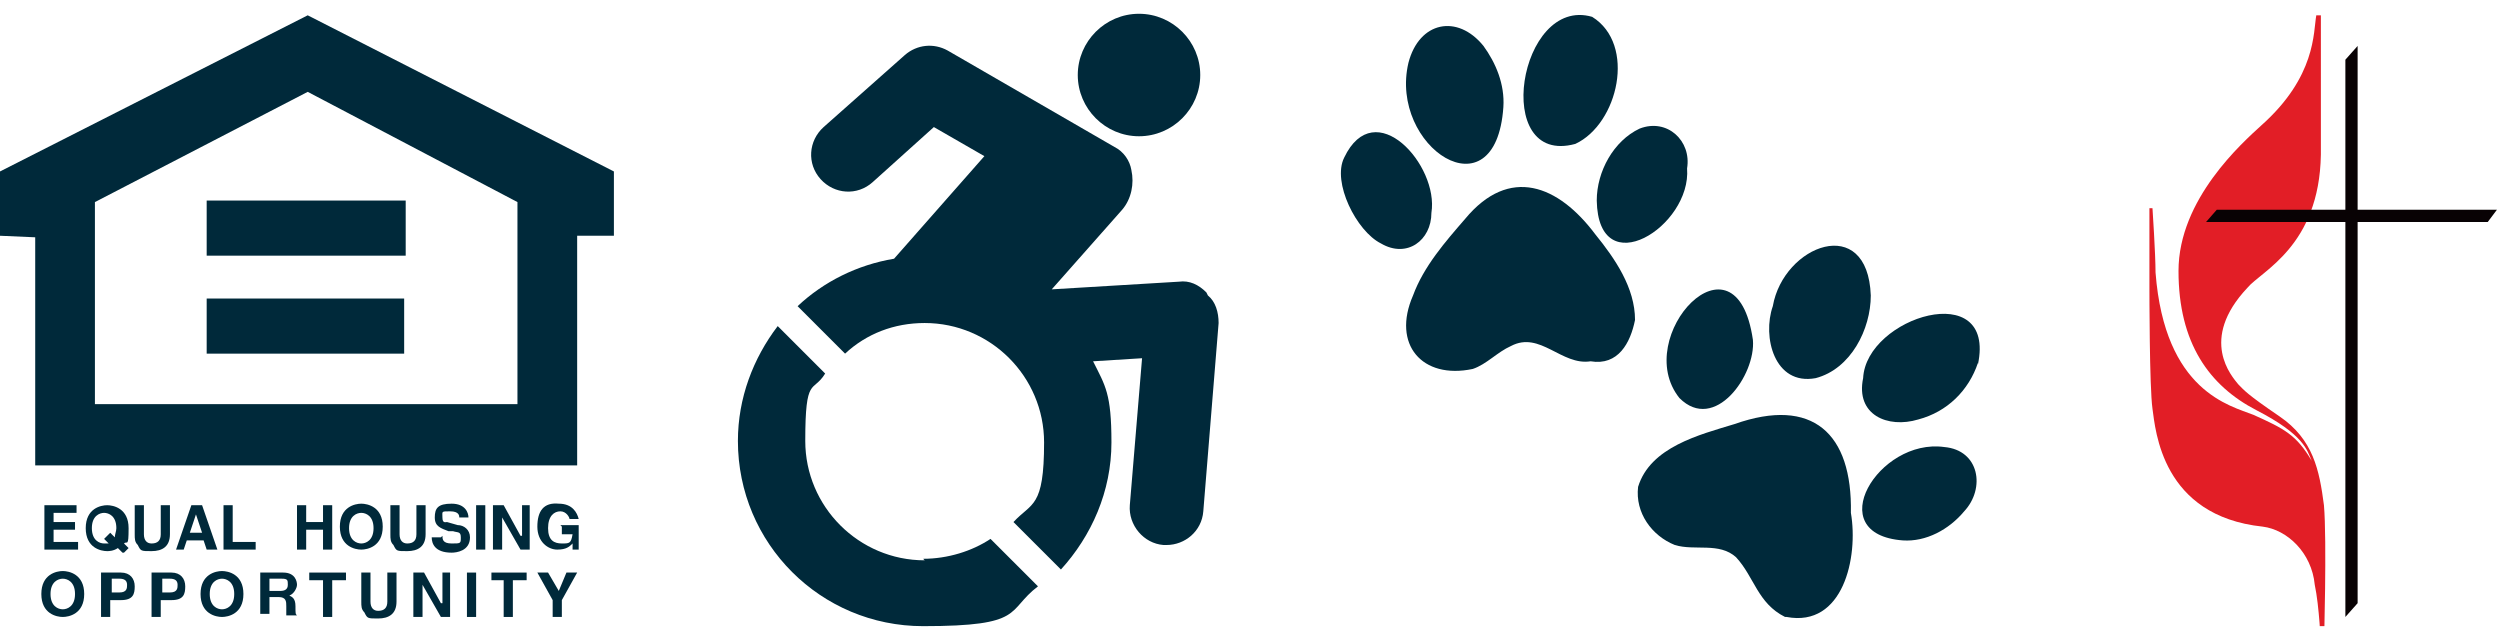 <?xml version="1.0" encoding="UTF-8"?>
<svg id="Layer_1" xmlns="http://www.w3.org/2000/svg" xmlns:xlink="http://www.w3.org/1999/xlink" version="1.1" viewBox="0 0 163.3 41.8">
  <!-- Generator: Adobe Illustrator 29.0.0, SVG Export Plug-In . SVG Version: 2.1.0 Build 186)  -->
  <defs>
    <style>
      .st0 {
        fill: none;
      }

      .st1 {
        clip-path: url(#clippath-1);
      }

      .st2 {
        fill: #00293a;
      }

      .st3 {
        fill: #e21e26;
      }

      .st4 {
        clip-path: url(#clippath);
      }

      .st5 {
        fill: #080204;
      }
    </style>
    <clipPath id="clippath">
      <rect class="st0" x="0" y=".9" width="129.3" height="40"/>
    </clipPath>
    <clipPath id="clippath-1">
      <rect class="st0" x="140.1" y=".9" width="23.2" height="40"/>
    </clipPath>
  </defs>
  <g class="st4">
    <path class="st2" d="M116.6,40.3c-1.8-.9-2-2.6-3.2-3.9-1.1-1-2.7-.4-4-.8-1.5-.6-2.6-2.1-2.4-3.8.8-2.6,4-3.4,6.3-4.1,5.1-1.8,7.7.6,7.6,5.8.5,2.9-.5,7.5-4.2,6.8"/>
    <path class="st2" d="M129.2,23.7c-.6,1.8-2,3.2-3.9,3.7-2,.6-4.1-.3-3.6-2.7.2-4,8.7-6.6,7.5-.9"/>
    <path class="st2" d="M104,1.1c2.9,1.8,1.7,7-1.1,8.3-5.5,1.5-3.7-9.7,1.1-8.3"/>
    <path class="st2" d="M87.8,10.3c2-4.2,6.2.5,5.7,3.6,0,1.8-1.6,3-3.3,2-1.6-.8-3.2-4-2.4-5.6"/>
    <path class="st2" d="M103.9,23.6c-1.9.3-3.3-2-5.2-1-.9.4-1.6,1.2-2.5,1.5-3.3.7-5.3-1.6-3.9-4.8.7-1.9,2.1-3.5,3.4-5,2.9-3.5,6.1-2.2,8.5,1,1.3,1.6,2.6,3.5,2.6,5.6-.3,1.5-1.1,3-2.9,2.7"/>
    <path class="st2" d="M98.2,7c-.5,7.2-7.5,2.6-6.2-2.9.7-2.7,3.2-3.2,4.9-1.1.8,1.1,1.4,2.5,1.3,4"/>
    <path class="st2" d="M122.2,19.3c0,2.2-1.3,4.8-3.6,5.4-2.7.5-3.5-2.7-2.8-4.7.7-4,6.2-6.1,6.4-.7"/>
    <path class="st2" d="M124.3,35.3c-5.4-.4-1.6-6.7,2.7-6.1,2.3.2,2.7,2.7,1.3,4.2-1,1.2-2.5,2-4,1.9h0Z"/>
    <path class="st2" d="M104.3,13.1c0-1.9,1.1-3.9,2.8-4.7,1.8-.7,3.4.8,3.1,2.6.3,3.8-5.8,7.6-5.9,2.1"/>
    <path class="st2" d="M114.5,22.2c.2,2.3-2.5,6.1-4.8,3.8-3.2-4,3.7-11.4,4.8-3.8,0,0,0,0,0,0"/>
    <polygon class="st2" points="5 33.5 3.5 33.5 3.5 34.1 4.9 34.1 4.9 34.6 3.5 34.6 3.5 35.4 5.1 35.4 5.1 35.9 2.9 35.9 2.9 33 5 33 5 33.5"/>
    <path class="st2" d="M7.2,34.8l.3.3c0-.2.1-.4.1-.6,0-.8-.5-1-.8-1s-.8.2-.8,1,.5,1,.8,1,.2,0,.3,0l-.3-.3.3-.3ZM8,36.1l-.3-.3c-.3.2-.6.2-.7.2-.4,0-1.4-.2-1.4-1.5s1-1.5,1.4-1.5,1.4.2,1.4,1.5-.1.8-.3,1l.3.3-.3.3Z"/>
    <path class="st2" d="M11.1,34.9c0,.8-.5,1.1-1.2,1.1s-.7,0-.9-.4c-.2-.2-.2-.4-.2-.7v-1.9h.6v1.9c0,.4.2.6.5.6.4,0,.6-.2.6-.6v-1.9h.6v1.9Z"/>
    <path class="st2" d="M12.1,35.9h-.6l1-2.9h.7l1,2.9h-.7l-.2-.6h-1.1l-.2.6ZM12.5,34.8h.7l-.4-1.2h0l-.4,1.2Z"/>
    <polygon class="st2" points="15.2 35.4 16.7 35.4 16.7 35.9 14.6 35.9 14.6 33 15.2 33 15.2 35.4"/>
    <polygon class="st2" points="20 34.6 20 35.9 19.4 35.9 19.4 33 20 33 20 34.1 21.1 34.1 21.1 33 21.7 33 21.7 35.9 21.1 35.9 21.1 34.6 20 34.6"/>
    <path class="st2" d="M23.6,32.9c.4,0,1.4.2,1.4,1.5s-1,1.5-1.4,1.5-1.4-.2-1.4-1.5,1-1.5,1.4-1.5M23.6,35.5c.3,0,.8-.2.8-1s-.5-1-.8-1-.8.2-.8,1,.5,1,.8,1"/>
    <path class="st2" d="M27.8,34.9c0,.8-.5,1.1-1.2,1.1s-.7,0-.9-.4c-.2-.2-.2-.4-.2-.7v-1.9h.6v1.9c0,.4.2.6.5.6.4,0,.6-.2.6-.6v-1.9h.6v1.9Z"/>
    <path class="st2" d="M28.9,35c0,.2,0,.5.6.5s.6,0,.6-.4-.2-.3-.5-.4h-.3c-.5-.2-.9-.3-.9-.9s.2-.9,1.1-.9,1.1.6,1.1.9h-.6c0-.1,0-.4-.6-.4s-.5,0-.5.4.2.3.3.3l.7.2c.4,0,.8.3.8.8,0,.9-.9,1-1.2,1-1.1,0-1.3-.6-1.3-1h.6Z"/>
    <rect class="st2" x="31.1" y="33" width=".6" height="2.9"/>
    <polygon class="st2" points="34.1 33 34.6 33 34.6 35.9 34 35.9 32.8 33.8 32.8 33.8 32.8 35.9 32.2 35.9 32.2 33 32.9 33 34 35 34.1 35 34.1 33"/>
    <path class="st2" d="M36.6,34.3h1.2v1.6h-.4v-.4c-.2.2-.4.4-1,.4s-1.3-.5-1.3-1.5.4-1.6,1.4-1.5c.9,0,1.2.6,1.3,1h-.6c0-.1-.2-.5-.6-.5s-.8.3-.8,1.1.4,1,.9,1,.6,0,.7-.6h-.7v-.5Z"/>
    <path class="st2" d="M4.1,37.3c.4,0,1.4.2,1.4,1.5s-1,1.5-1.4,1.5-1.4-.2-1.4-1.5,1-1.5,1.4-1.5M4.1,39.8c.3,0,.8-.2.8-1s-.5-1-.8-1-.8.2-.8,1,.5,1,.8,1"/>
    <path class="st2" d="M7.2,40.3h-.6v-2.9h1.3c.6,0,.9.4.9.9s-.1.9-.9.9h-.7v1.1ZM7.8,38.7c.5,0,.5-.3.5-.5,0-.3-.2-.4-.5-.4h-.5v.9h.6Z"/>
    <path class="st2" d="M10.5,40.3h-.6v-2.9h1.3c.6,0,.9.4.9.9s-.1.9-.9.9h-.7v1.1ZM11.1,38.7c.5,0,.5-.3.5-.5,0-.3-.2-.4-.5-.4h-.5v.9h.6Z"/>
    <path class="st2" d="M14.5,37.3c.4,0,1.4.2,1.4,1.5s-1,1.5-1.4,1.5-1.4-.2-1.4-1.5,1-1.5,1.4-1.5M14.5,39.8c.3,0,.8-.2.8-1s-.5-1-.8-1-.8.2-.8,1,.5,1,.8,1"/>
    <path class="st2" d="M17,37.4h1.5c.8,0,.9.6.9.8s-.2.6-.5.7c.2.1.4.2.4.7s0,.5.1.6h0c0,0-.7,0-.7,0,0-.1,0-.3,0-.6s0-.6-.5-.6h-.6v1.1h-.6v-2.9ZM18.3,38.6c.3,0,.5-.1.5-.4s0-.4-.4-.4h-.8v.8h.7Z"/>
    <polygon class="st2" points="21.7 40.3 21.1 40.3 21.1 37.9 20.2 37.9 20.2 37.4 22.6 37.4 22.6 37.9 21.7 37.9 21.7 40.3"/>
    <path class="st2" d="M25.9,39.3c0,.8-.5,1.1-1.2,1.1s-.7,0-.9-.4c-.2-.2-.2-.4-.2-.7v-1.9h.6v1.9c0,.4.2.6.5.6.4,0,.6-.2.6-.6v-1.9h.6v1.9Z"/>
    <polygon class="st2" points="28.9 37.4 29.4 37.4 29.4 40.3 28.8 40.3 27.6 38.2 27.6 38.2 27.6 40.3 27 40.3 27 37.4 27.7 37.4 28.8 39.4 28.9 39.4 28.9 37.4"/>
    <rect class="st2" x="30.5" y="37.4" width=".6" height="2.9"/>
    <polygon class="st2" points="33.5 40.3 32.9 40.3 32.9 37.9 32.1 37.9 32.1 37.4 34.4 37.4 34.4 37.9 33.5 37.9 33.5 40.3"/>
    <polygon class="st2" points="36.7 40.3 36.1 40.3 36.1 39.2 35.1 37.4 35.8 37.4 36.5 38.6 37 37.4 37.7 37.4 36.7 39.2 36.7 40.3"/>
    <polygon class="st2" points="33.8 26.4 33.8 13.2 20.1 6 6.2 13.2 6.2 26.4 33.8 26.4 37.7 30.4 2.3 30.4 2.3 15.5 0 15.4 0 11.2 20.1 1 40.1 11.2 40.1 15.4 37.7 15.4 37.7 30.4 33.8 26.4"/>
    <rect class="st2" x="13.5" y="19.5" width="12.9" height="3.6"/>
    <rect class="st2" x="13.5" y="13.1" width="13" height="3.6"/>
    <path class="st2" d="M78.8,19.1c-.5-.5-1.1-.8-1.8-.7l-8.3.5,4.6-5.2c.6-.7.8-1.7.6-2.6-.1-.6-.5-1.2-1.1-1.5,0,0-10.9-6.3-10.9-6.3-.9-.5-2-.4-2.8.3l-5.3,4.7c-1,.9-1.1,2.4-.2,3.4.9,1,2.4,1.1,3.4.2l4-3.6,3.3,1.9-5.9,6.7c-2.4.4-4.6,1.5-6.3,3.1l3.1,3.1c1.4-1.3,3.2-2,5.2-2,4.3,0,7.8,3.5,7.8,7.8s-.8,3.9-2,5.2l3.1,3.1c2-2.2,3.3-5.1,3.3-8.3s-.4-3.7-1.2-5.3l3.2-.2-.8,9.6c-.1,1.3.9,2.5,2.2,2.6,0,0,.1,0,.2,0,1.2,0,2.3-.9,2.4-2.2l1-12.3c0-.7-.2-1.4-.7-1.8"/>
    <path class="st2" d="M74.4,8.9c2.2,0,4-1.8,4-4s-1.8-4-4-4-4,1.8-4,4,1.8,4,4,4"/>
    <path class="st2" d="M60.4,36.6c-4.3,0-7.8-3.5-7.8-7.8s.5-3.1,1.3-4.4l-3.1-3.1c-1.6,2.1-2.6,4.7-2.6,7.5,0,6.7,5.4,12.1,12.1,12.1s5.4-1,7.5-2.6l-3.1-3.1c-1.2.8-2.8,1.3-4.4,1.3"/>
  </g>
  <g class="st1">
    <path class="st3" d="M151.5,1h-.2c-.2,1.1,0,4-3.6,7.2-1.2,1.1-5.4,4.8-5.4,9.5s2,7.5,5.1,9.1c3.1,1.6,3.3,2.6,3.6,3.3-1-1.7-1.8-2.1-3.8-3-1.5-.6-5.8-1.5-6.4-9.3,0-1.2-.2-4.2-.2-4.2h-.2s0,5,0,5.2,0,6.5.2,7.9c.2,1.4.6,7,7.2,7.7,1.6.2,3.2,1.7,3.4,3.8.3,1.4.4,3.9.4,4h.2s.2-6.9,0-9.2c-.3-2.3-.7-4.3-2.9-5.8-2.2-1.5-2.3-1.7-2.7-2.1-.4-.5-2.6-2.9.6-6.3.9-1.1,4.7-2.7,4.8-8.7V1Z"/>
  </g>
  <polygon class="st5" points="153.2 3.9 153.2 13.7 144.8 13.7 144.1 14.5 153.2 14.5 153.2 40.3 154 39.4 154 14.5 162.5 14.5 163.1 13.7 154 13.7 154 3 153.2 3.9"/>
</svg>